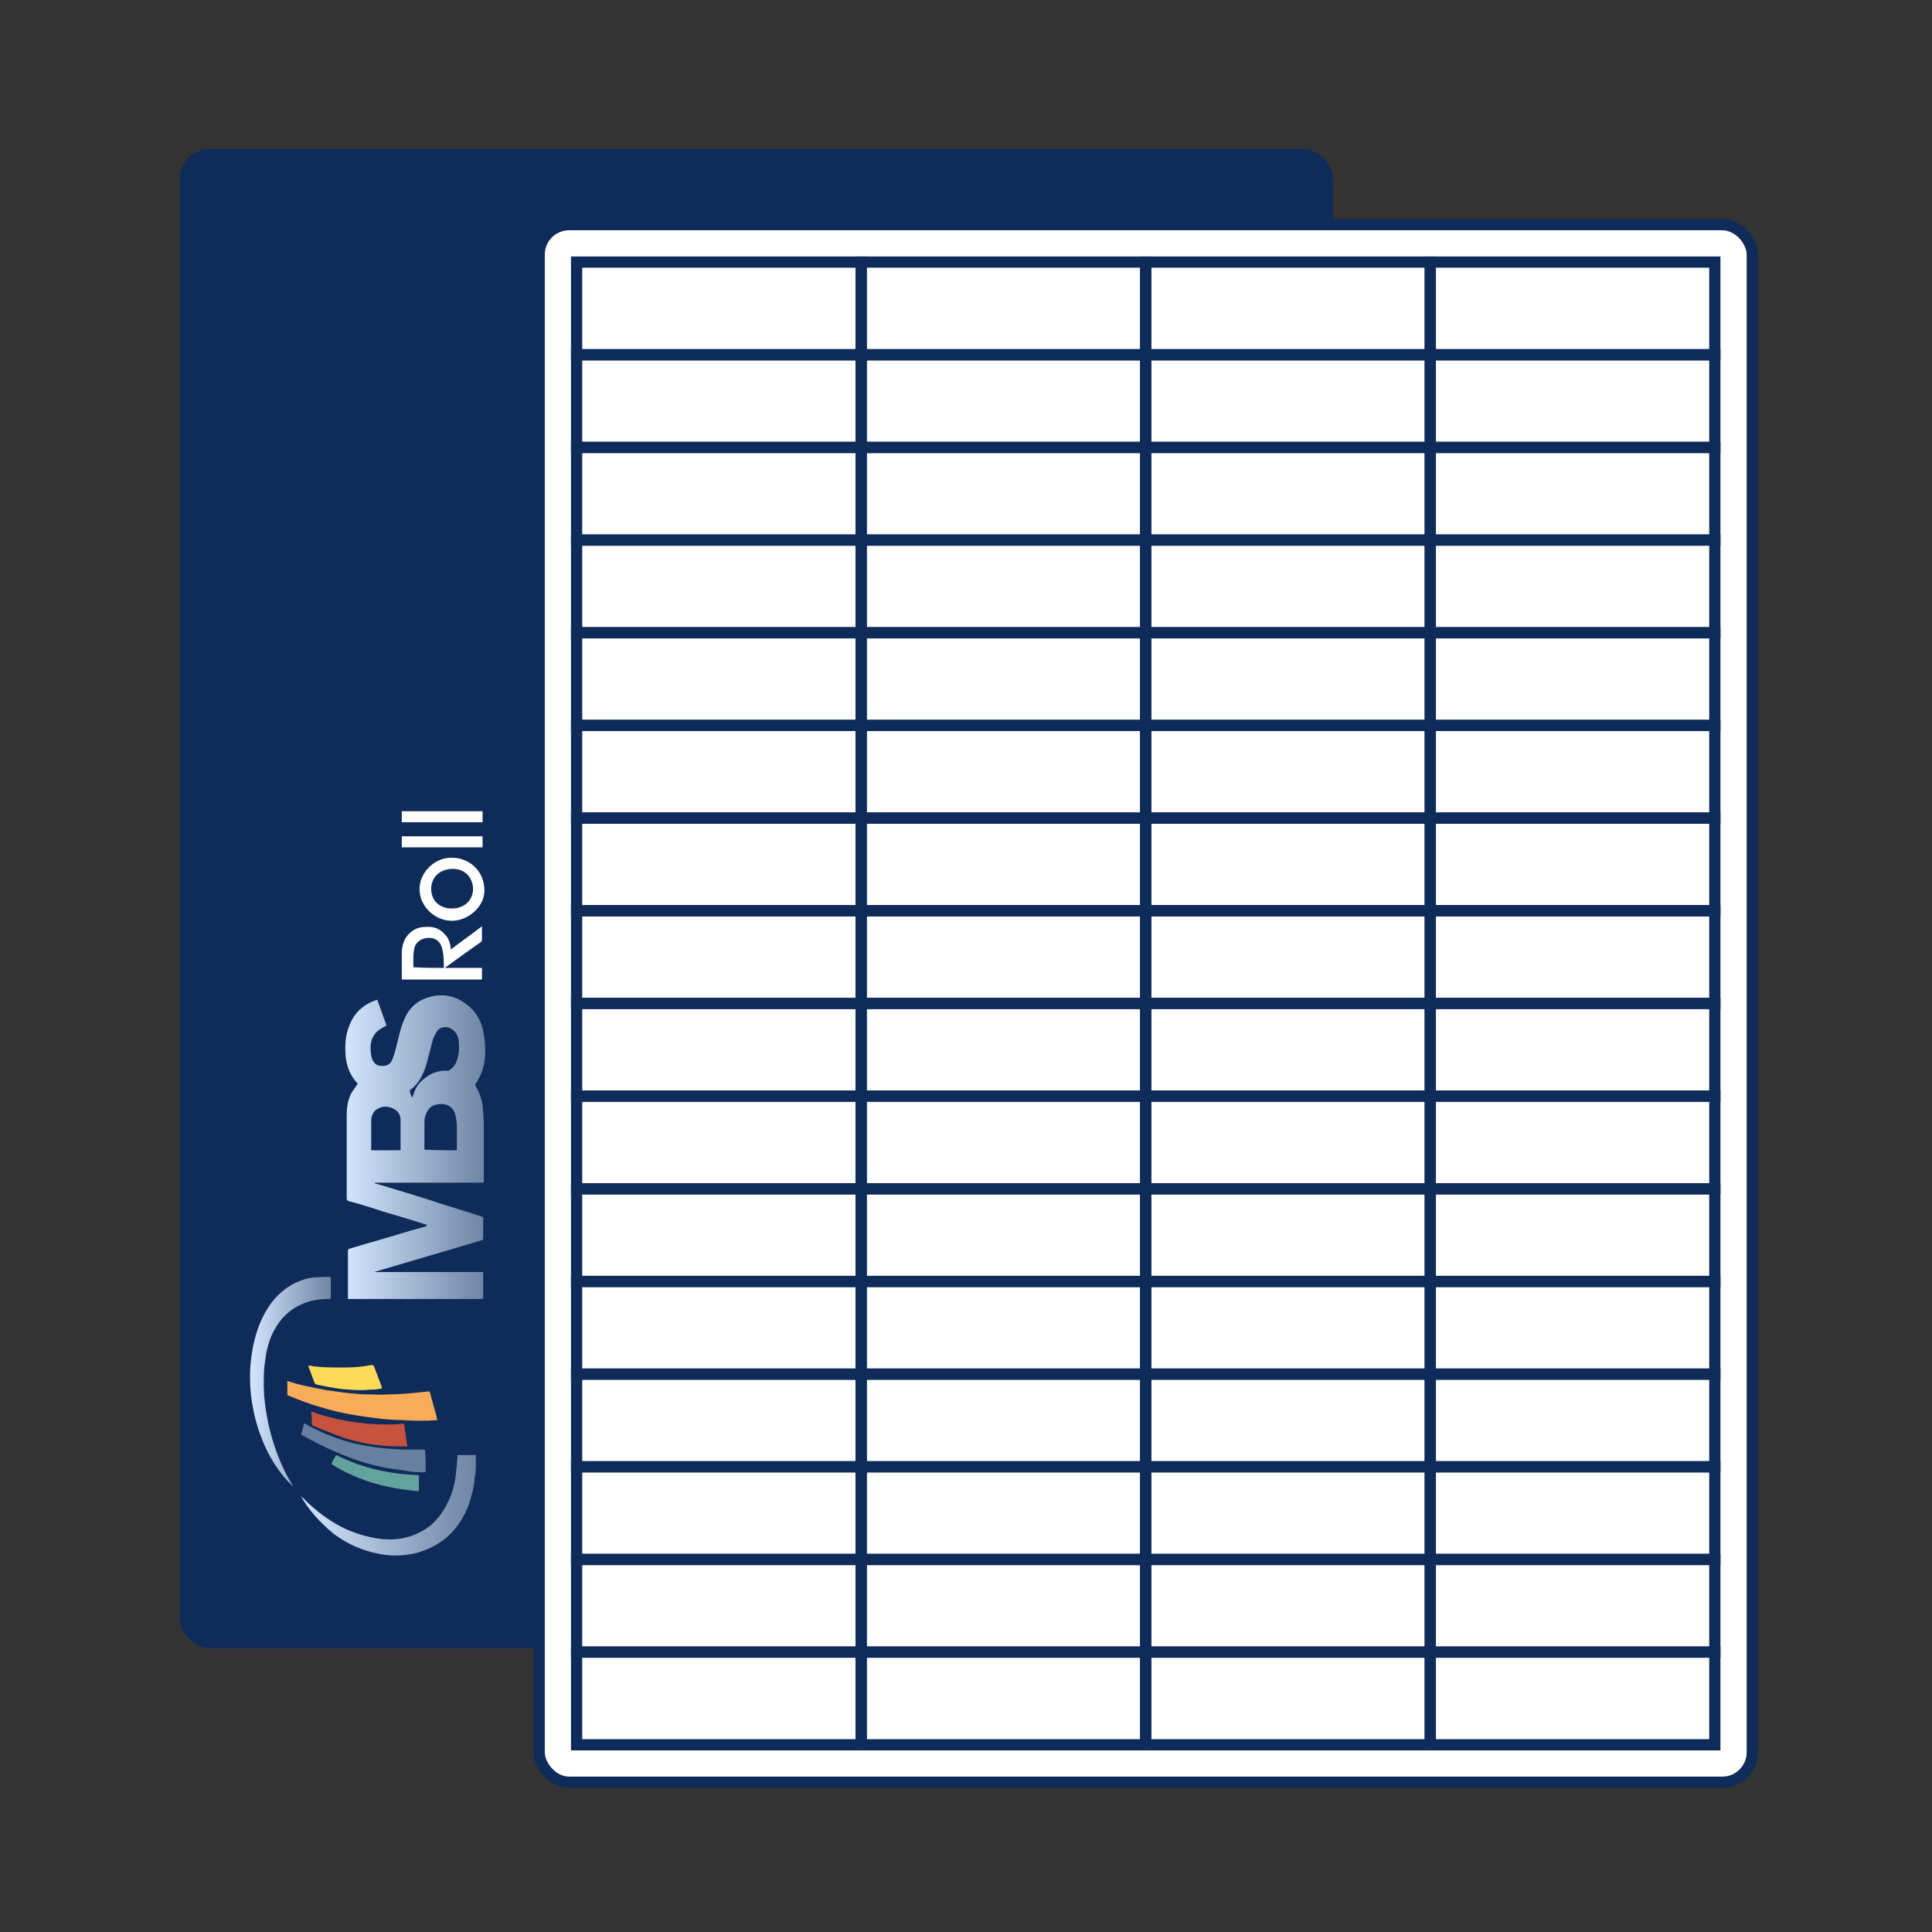 <svg width="258" height="258" viewBox="0 0 258 258" fill="none" xmlns="http://www.w3.org/2000/svg">
<rect x="0" y="0" width="258" height="258" fill="#333333" stroke="none"/>
<rect x="24" y="19.9" width="154" height="200.2" rx="4" fill="#0F2B5A"/>
<g clip-path="url(#clip0_179_1619)">
<path d="M57.006 163.577C55.045 162.923 53.084 162.351 51.123 161.779C49.651 161.288 48.099 160.798 46.546 160.389C46.383 160.308 46.301 160.226 46.301 160.063C46.301 158.02 46.301 156.058 46.301 154.015C46.301 152.381 46.301 150.665 46.301 149.03C46.301 148.049 46.383 147.151 46.791 146.252C47.036 145.68 47.445 145.271 47.772 144.699C47.608 144.535 47.445 144.372 47.282 144.127C46.546 143.146 46.219 142.002 46.138 140.776C46.056 139.469 46.138 138.243 46.628 137.017C47.282 135.219 48.589 134.075 50.387 133.503C50.796 134.647 51.204 135.791 51.613 136.935C51.204 137.181 50.877 137.344 50.55 137.589C49.897 138.079 49.57 138.815 49.488 139.632C49.488 140.286 49.488 140.94 49.733 141.512C49.978 142.002 50.305 142.329 50.877 142.329C51.531 142.411 52.103 142.166 52.348 141.594C52.593 141.021 52.757 140.449 52.92 139.796C53.247 138.488 53.492 137.181 54.064 135.955C54.8 134.32 56.108 133.34 57.905 133.013C59.703 132.686 61.256 133.176 62.645 134.402C63.789 135.383 64.361 136.608 64.606 138.079C64.77 139.06 64.852 140.123 64.77 141.103C64.688 142.411 64.28 143.555 63.544 144.699C63.462 144.862 63.462 144.944 63.544 145.108C64.034 145.843 64.28 146.66 64.443 147.559C64.525 148.458 64.606 149.439 64.606 150.338C64.606 152.789 64.606 155.159 64.606 157.611C64.606 157.938 64.606 157.938 64.28 157.938C59.621 157.938 54.963 157.938 50.305 157.938C50.224 157.938 50.142 157.938 50.06 157.938C50.06 157.938 50.06 157.938 50.06 158.02C50.55 158.183 50.959 158.265 51.449 158.428C53.901 159.164 56.353 159.899 58.804 160.716C60.602 161.288 62.482 161.86 64.28 162.432C64.525 162.514 64.525 162.596 64.525 162.841C64.525 163.658 64.525 164.475 64.525 165.293C64.525 165.456 64.525 165.538 64.361 165.62C61.338 166.519 58.314 167.417 55.209 168.316C53.574 168.807 51.858 169.297 50.224 169.787C50.142 169.787 50.142 169.787 50.06 169.869C54.882 169.869 59.703 169.869 64.525 169.869C64.525 169.951 64.525 170.033 64.525 170.114C64.525 171.177 64.525 172.157 64.525 173.22C64.525 173.465 64.443 173.465 64.28 173.465C58.396 173.465 52.512 173.465 46.709 173.465C46.628 173.465 46.546 173.465 46.464 173.465C46.464 173.383 46.464 173.301 46.464 173.22C46.464 171.177 46.464 169.134 46.464 167.091C46.464 166.927 46.464 166.845 46.628 166.764C49.325 165.946 52.021 165.211 54.636 164.394C55.454 164.149 56.189 163.985 57.006 163.74C56.925 163.658 56.925 163.577 57.006 163.577ZM61.011 153.607C61.093 153.525 61.093 153.525 61.011 153.607C61.011 152.462 61.011 151.482 61.011 150.419C61.011 149.929 60.929 149.439 60.847 149.03C60.52 147.477 59.213 147.232 58.069 147.559C57.252 147.804 56.761 148.703 56.679 149.684C56.679 150.91 56.679 152.136 56.679 153.361C56.679 153.443 56.679 153.525 56.679 153.525C58.232 153.607 59.621 153.607 61.011 153.607ZM55.045 146.579C55.045 146.497 55.127 146.415 55.127 146.415C55.372 145.598 55.699 144.862 56.353 144.29C57.333 143.391 58.477 142.901 59.785 142.983C59.867 142.983 59.948 142.983 60.03 142.901C60.52 142.574 60.847 142.166 61.011 141.594C61.338 140.695 61.338 139.877 61.256 138.978C61.174 138.406 60.929 137.834 60.439 137.507C59.867 137.017 58.886 137.017 58.396 137.671C58.151 137.998 57.987 138.406 57.824 138.733C57.578 139.714 57.333 140.695 57.088 141.594C56.679 143.146 56.108 144.617 54.718 145.598C54.718 145.925 54.882 146.252 55.045 146.579ZM53.492 153.607C53.492 152.217 53.492 150.91 53.492 149.602C53.492 148.867 53.166 148.295 52.348 147.968C51.204 147.477 49.651 147.968 49.57 149.602C49.57 150.256 49.57 150.91 49.57 151.564C49.57 152.217 49.57 152.871 49.57 153.607C50.877 153.607 52.185 153.607 53.492 153.607Z" fill="url(#paint0_linear_179_1619)"/>
<path d="M44.176 170.522C44.176 171.503 44.176 172.402 44.176 173.301C44.176 173.464 44.095 173.464 43.931 173.464C42.787 173.464 41.643 173.628 40.581 174.036C38.783 174.772 37.475 175.998 36.576 177.714C35.922 178.94 35.596 180.247 35.432 181.555C35.187 183.107 35.187 184.742 35.269 186.295C35.596 190.054 36.576 193.649 38.292 197C38.538 197.49 38.864 197.981 39.191 198.553C38.864 198.226 38.619 197.981 38.374 197.736C36.821 196.019 35.677 194.058 34.86 191.852C34.288 190.381 33.879 188.746 33.634 187.193C33.389 185.477 33.307 183.761 33.471 182.045C33.716 179.43 34.37 176.897 35.759 174.69C37.066 172.647 38.864 171.258 41.234 170.686C42.215 170.522 43.196 170.522 44.176 170.522Z" fill="url(#paint1_linear_179_1619)"/>
<path d="M40.172 199.779C40.662 200.188 41.071 200.678 41.561 201.087C43.849 203.13 46.383 204.601 49.406 205.254C50.387 205.5 51.368 205.581 52.348 205.581C54.228 205.5 55.944 204.928 57.497 203.702C58.477 202.885 59.213 201.822 59.785 200.678C60.357 199.534 60.684 198.39 60.847 197.164C60.929 196.347 61.011 195.53 61.093 194.631C61.093 194.549 61.093 194.467 61.093 194.304C61.91 194.304 62.727 194.304 63.544 194.304C63.544 194.794 63.544 195.284 63.544 195.857C63.544 196.429 63.462 196.919 63.381 197.491C63.299 198.635 62.972 199.779 62.645 200.842C62.155 202.149 61.501 203.293 60.602 204.356C59.376 205.745 57.905 206.644 56.189 207.216C54.882 207.624 53.492 207.788 52.103 207.706C49.325 207.461 46.791 206.48 44.585 204.846C42.705 203.293 41.234 201.659 40.172 199.779Z" fill="url(#paint2_linear_179_1619)"/>
<path d="M58.396 189.645C57.905 189.645 57.497 189.727 57.088 189.727C56.026 189.727 54.964 189.727 53.901 189.645C52.92 189.645 51.94 189.563 50.959 189.481C48.262 189.155 45.484 188.746 42.869 187.929C41.398 187.52 39.927 186.948 38.538 186.376C38.456 186.376 38.374 186.294 38.374 186.213C38.374 185.64 38.374 184.987 38.374 184.415C39.191 184.66 39.927 184.905 40.744 185.068C41.888 185.314 43.032 185.559 44.176 185.722C45.32 185.886 46.464 186.049 47.608 186.131C48.262 186.213 48.916 186.213 49.57 186.213C50.305 186.213 51.041 186.294 51.695 186.213C52.757 186.213 53.901 186.131 54.964 186.049C55.699 185.967 56.516 185.886 57.252 185.804C57.333 185.804 57.415 185.886 57.415 185.967C57.66 186.785 57.824 187.52 58.069 188.337C58.232 188.828 58.314 189.236 58.396 189.645Z" fill="#F8AC57"/>
<path d="M53.656 130.807C53.656 129.581 53.656 128.437 53.656 127.293C53.656 126.557 53.819 125.822 54.228 125.168C54.882 124.269 55.699 123.779 56.843 123.779C57.906 123.697 58.804 124.024 59.458 124.841C59.949 125.331 60.112 125.985 60.194 126.639C60.194 126.639 60.194 126.721 60.194 126.802C61.583 125.74 62.972 124.759 64.362 123.697C64.362 124.024 64.362 124.269 64.362 124.514C64.362 124.841 64.362 125.168 64.362 125.495C64.362 125.658 64.28 125.74 64.198 125.822C62.645 126.884 61.093 128.028 59.622 129.09C59.54 129.09 59.54 129.172 59.458 129.254C61.093 129.254 62.727 129.254 64.362 129.254C64.362 129.744 64.362 130.235 64.362 130.725C64.362 130.807 64.28 130.807 64.28 130.807C64.28 130.807 64.198 130.807 64.116 130.807C60.684 130.807 57.252 130.807 53.901 130.807C53.901 130.807 53.819 130.807 53.656 130.807ZM59.295 129.254C59.213 128.518 59.295 127.783 59.131 127.047C58.968 125.985 58.396 125.168 57.088 125.25C56.271 125.331 55.617 125.74 55.372 126.475C55.127 127.374 55.209 128.273 55.209 129.172C55.29 129.172 55.29 129.172 55.29 129.172C56.598 129.254 57.906 129.254 59.295 129.254Z" fill="white"/>
<path d="M40.581 190.054C41.071 190.299 41.643 190.626 42.133 190.871C44.176 191.852 46.219 192.587 48.426 192.996C49.407 193.159 50.306 193.323 51.286 193.405C52.185 193.486 53.166 193.568 54.065 193.568C54.882 193.568 55.781 193.568 56.598 193.568C56.68 193.568 56.761 193.65 56.761 193.732C56.843 194.63 56.843 195.611 56.843 196.51L56.843 196.592C56.435 196.592 56.026 196.592 55.617 196.592C55.209 196.592 54.718 196.51 54.31 196.428C53.411 196.265 52.512 196.183 51.613 196.02C49.815 195.693 48.099 195.203 46.465 194.549C44.34 193.732 42.297 192.751 40.417 191.689C40.254 191.607 40.172 191.525 40.254 191.362C40.417 190.953 40.499 190.544 40.581 190.054Z" fill="#6880A0"/>
<path d="M60.357 114.543C62.564 114.543 64.688 116.178 64.688 118.956C64.688 121.081 62.482 123.042 60.194 122.96C58.069 122.879 56.026 121.081 56.026 118.711C56.026 116.423 58.151 114.461 60.357 114.543ZM57.579 118.711C57.579 119.528 57.906 120.345 58.641 120.836C59.377 121.326 60.194 121.408 61.093 121.244C62.891 120.836 63.626 119.038 62.891 117.485C62.318 116.259 61.011 115.851 59.785 116.096C58.477 116.341 57.579 117.322 57.579 118.711Z" fill="white"/>
<path d="M41.561 188.502C42.052 188.665 42.46 188.829 42.869 188.911C44.258 189.401 45.729 189.646 47.118 189.891C47.854 189.973 48.508 190.055 49.243 190.136C50.306 190.218 51.45 190.218 52.512 190.218C52.92 190.218 53.411 190.136 53.819 190.136C53.983 190.136 53.983 190.218 53.983 190.3C54.065 191.035 54.228 191.771 54.31 192.588C54.31 192.752 54.392 192.915 54.392 193.16L54.31 193.16C53.329 193.16 52.43 193.16 51.45 193.078C49.161 192.915 46.955 192.425 44.83 191.607C43.768 191.199 42.787 190.79 41.806 190.382C41.725 190.3 41.643 190.3 41.643 190.136C41.643 189.564 41.643 189.074 41.561 188.502Z" fill="#C7523E"/>
<path d="M41.153 182.372C41.398 182.372 41.643 182.372 41.806 182.453C43.114 182.617 44.503 182.617 45.892 182.617C47.118 182.617 48.344 182.535 49.57 182.29C49.733 182.29 49.897 182.29 49.978 182.535C50.305 183.434 50.632 184.251 50.959 185.15C50.959 185.232 50.959 185.314 51.041 185.395C50.632 185.477 50.224 185.559 49.897 185.559C49.325 185.559 48.834 185.641 48.262 185.641C47.363 185.641 46.383 185.559 45.484 185.477C44.421 185.314 43.441 185.15 42.378 184.905C42.133 184.905 42.051 184.742 41.97 184.578C41.643 183.679 41.398 183.026 41.153 182.372Z" fill="#FFDA59"/>
<path d="M44.912 194.305C48.426 196.102 52.103 196.838 55.944 197.001C55.944 197.083 55.944 197.083 55.944 197.083C55.944 197.737 55.944 198.391 55.944 198.963C55.944 199.126 55.944 199.208 55.781 199.126C53.084 198.881 50.469 198.391 48.017 197.41C46.791 196.92 45.566 196.348 44.422 195.612C44.258 195.53 44.258 195.449 44.34 195.285C44.503 194.958 44.667 194.631 44.912 194.305Z" fill="#63A39D"/>
<path d="M53.656 109.805C53.656 109.314 53.656 108.824 53.656 108.334C57.252 108.334 60.847 108.334 64.443 108.334C64.443 108.824 64.443 109.314 64.443 109.805C60.847 109.805 57.334 109.805 53.656 109.805Z" fill="white"/>
<path d="M64.443 111.683C64.443 112.174 64.443 112.664 64.443 113.154C60.847 113.154 57.252 113.154 53.656 113.154C53.656 112.664 53.656 112.174 53.656 111.683C57.252 111.683 60.847 111.683 64.443 111.683Z" fill="white"/>
</g>
<rect x="72" y="30" width="162" height="208" rx="4" fill="white"/>
<rect x="72" y="30" width="162" height="208" rx="4" stroke="#0F2B5A" stroke-width="1.5"/>
<rect x="77" y="35" width="38" height="12.375" stroke="#0F2B5A" stroke-width="1.5"/>
<rect x="115" y="35" width="38" height="12.375" stroke="#0F2B5A" stroke-width="1.5"/>
<rect x="153" y="35" width="38" height="12.375" stroke="#0F2B5A" stroke-width="1.5"/>
<rect x="191" y="35" width="38" height="12.375" stroke="#0F2B5A" stroke-width="1.5"/>
<rect x="77" y="47.375" width="38" height="12.375" stroke="#0F2B5A" stroke-width="1.5"/>
<rect x="115" y="47.375" width="38" height="12.375" stroke="#0F2B5A" stroke-width="1.5"/>
<rect x="153" y="47.375" width="38" height="12.375" stroke="#0F2B5A" stroke-width="1.5"/>
<rect x="191" y="47.375" width="38" height="12.375" stroke="#0F2B5A" stroke-width="1.5"/>
<rect x="77" y="59.75" width="38" height="12.375" stroke="#0F2B5A" stroke-width="1.5"/>
<rect x="115" y="59.75" width="38" height="12.375" stroke="#0F2B5A" stroke-width="1.5"/>
<rect x="153" y="59.75" width="38" height="12.375" stroke="#0F2B5A" stroke-width="1.5"/>
<rect x="191" y="59.75" width="38" height="12.375" stroke="#0F2B5A" stroke-width="1.5"/>
<rect x="77" y="72.125" width="38" height="12.375" stroke="#0F2B5A" stroke-width="1.5"/>
<rect x="115" y="72.125" width="38" height="12.375" stroke="#0F2B5A" stroke-width="1.5"/>
<rect x="153" y="72.125" width="38" height="12.375" stroke="#0F2B5A" stroke-width="1.5"/>
<rect x="191" y="72.125" width="38" height="12.375" stroke="#0F2B5A" stroke-width="1.5"/>
<rect x="77" y="84.5" width="38" height="12.375" stroke="#0F2B5A" stroke-width="1.5"/>
<rect x="115" y="84.5" width="38" height="12.375" stroke="#0F2B5A" stroke-width="1.5"/>
<rect x="153" y="84.5" width="38" height="12.375" stroke="#0F2B5A" stroke-width="1.5"/>
<rect x="191" y="84.5" width="38" height="12.375" stroke="#0F2B5A" stroke-width="1.5"/>
<rect x="77" y="96.875" width="38" height="12.375" stroke="#0F2B5A" stroke-width="1.5"/>
<rect x="115" y="96.875" width="38" height="12.375" stroke="#0F2B5A" stroke-width="1.5"/>
<rect x="153" y="96.875" width="38" height="12.375" stroke="#0F2B5A" stroke-width="1.5"/>
<rect x="191" y="96.875" width="38" height="12.375" stroke="#0F2B5A" stroke-width="1.5"/>
<rect x="77" y="109.25" width="38" height="12.375" stroke="#0F2B5A" stroke-width="1.5"/>
<rect x="115" y="109.25" width="38" height="12.375" stroke="#0F2B5A" stroke-width="1.5"/>
<rect x="153" y="109.25" width="38" height="12.375" stroke="#0F2B5A" stroke-width="1.5"/>
<rect x="191" y="109.25" width="38" height="12.375" stroke="#0F2B5A" stroke-width="1.5"/>
<rect x="77" y="121.625" width="38" height="12.375" stroke="#0F2B5A" stroke-width="1.5"/>
<rect x="115" y="121.625" width="38" height="12.375" stroke="#0F2B5A" stroke-width="1.5"/>
<rect x="153" y="121.625" width="38" height="12.375" stroke="#0F2B5A" stroke-width="1.5"/>
<rect x="191" y="121.625" width="38" height="12.375" stroke="#0F2B5A" stroke-width="1.5"/>
<rect x="77" y="134" width="38" height="12.375" stroke="#0F2B5A" stroke-width="1.5"/>
<rect x="115" y="134" width="38" height="12.375" stroke="#0F2B5A" stroke-width="1.5"/>
<rect x="153" y="134" width="38" height="12.375" stroke="#0F2B5A" stroke-width="1.5"/>
<rect x="191" y="134" width="38" height="12.375" stroke="#0F2B5A" stroke-width="1.5"/>
<rect x="77" y="146.375" width="38" height="12.375" stroke="#0F2B5A" stroke-width="1.5"/>
<rect x="115" y="146.375" width="38" height="12.375" stroke="#0F2B5A" stroke-width="1.5"/>
<rect x="153" y="146.375" width="38" height="12.375" stroke="#0F2B5A" stroke-width="1.5"/>
<rect x="191" y="146.375" width="38" height="12.375" stroke="#0F2B5A" stroke-width="1.5"/>
<rect x="77" y="158.75" width="38" height="12.375" stroke="#0F2B5A" stroke-width="1.5"/>
<rect x="115" y="158.75" width="38" height="12.375" stroke="#0F2B5A" stroke-width="1.5"/>
<rect x="153" y="158.75" width="38" height="12.375" stroke="#0F2B5A" stroke-width="1.5"/>
<rect x="191" y="158.75" width="38" height="12.375" stroke="#0F2B5A" stroke-width="1.5"/>
<rect x="77" y="171.125" width="38" height="12.375" stroke="#0F2B5A" stroke-width="1.5"/>
<rect x="115" y="171.125" width="38" height="12.375" stroke="#0F2B5A" stroke-width="1.5"/>
<rect x="153" y="171.125" width="38" height="12.375" stroke="#0F2B5A" stroke-width="1.5"/>
<rect x="191" y="171.125" width="38" height="12.375" stroke="#0F2B5A" stroke-width="1.5"/>
<rect x="77" y="183.5" width="38" height="12.375" stroke="#0F2B5A" stroke-width="1.5"/>
<rect x="115" y="183.5" width="38" height="12.375" stroke="#0F2B5A" stroke-width="1.5"/>
<rect x="153" y="183.5" width="38" height="12.375" stroke="#0F2B5A" stroke-width="1.5"/>
<rect x="191" y="183.5" width="38" height="12.375" stroke="#0F2B5A" stroke-width="1.5"/>
<rect x="77" y="195.875" width="38" height="12.375" stroke="#0F2B5A" stroke-width="1.5"/>
<rect x="115" y="195.875" width="38" height="12.375" stroke="#0F2B5A" stroke-width="1.5"/>
<rect x="153" y="195.875" width="38" height="12.375" stroke="#0F2B5A" stroke-width="1.5"/>
<rect x="191" y="195.875" width="38" height="12.375" stroke="#0F2B5A" stroke-width="1.5"/>
<rect x="77" y="208.25" width="38" height="12.375" stroke="#0F2B5A" stroke-width="1.5"/>
<rect x="115" y="208.25" width="38" height="12.375" stroke="#0F2B5A" stroke-width="1.5"/>
<rect x="153" y="208.25" width="38" height="12.375" stroke="#0F2B5A" stroke-width="1.5"/>
<rect x="191" y="208.25" width="38" height="12.375" stroke="#0F2B5A" stroke-width="1.5"/>
<rect x="77" y="220.625" width="38" height="12.375" stroke="#0F2B5A" stroke-width="1.5"/>
<rect x="115" y="220.625" width="38" height="12.375" stroke="#0F2B5A" stroke-width="1.5"/>
<rect x="153" y="220.625" width="38" height="12.375" stroke="#0F2B5A" stroke-width="1.5"/>
<rect x="191" y="220.625" width="38" height="12.375" stroke="#0F2B5A" stroke-width="1.5"/>
<defs>
<linearGradient id="paint0_linear_179_1619" x1="46.11" y1="153.189" x2="64.802" y2="153.189" gradientUnits="userSpaceOnUse">
<stop stop-color="#D3E6FF"/>
<stop offset="1" stop-color="#6E85A3"/>
</linearGradient>
<linearGradient id="paint1_linear_179_1619" x1="33.386" y1="184.538" x2="44.176" y2="184.538" gradientUnits="userSpaceOnUse">
<stop stop-color="#D3E6FF"/>
<stop offset="1" stop-color="#6E85A3"/>
</linearGradient>
<linearGradient id="paint2_linear_179_1619" x1="40.172" y1="201.015" x2="63.544" y2="201.015" gradientUnits="userSpaceOnUse">
<stop stop-color="#D3E6FF"/>
<stop offset="1" stop-color="#6E85A3"/>
</linearGradient>
<clipPath id="clip0_179_1619">
<rect width="100.395" height="38.246" fill="white" transform="translate(33.386 208.359) rotate(-90)"/>
</clipPath>
</defs>
</svg>
